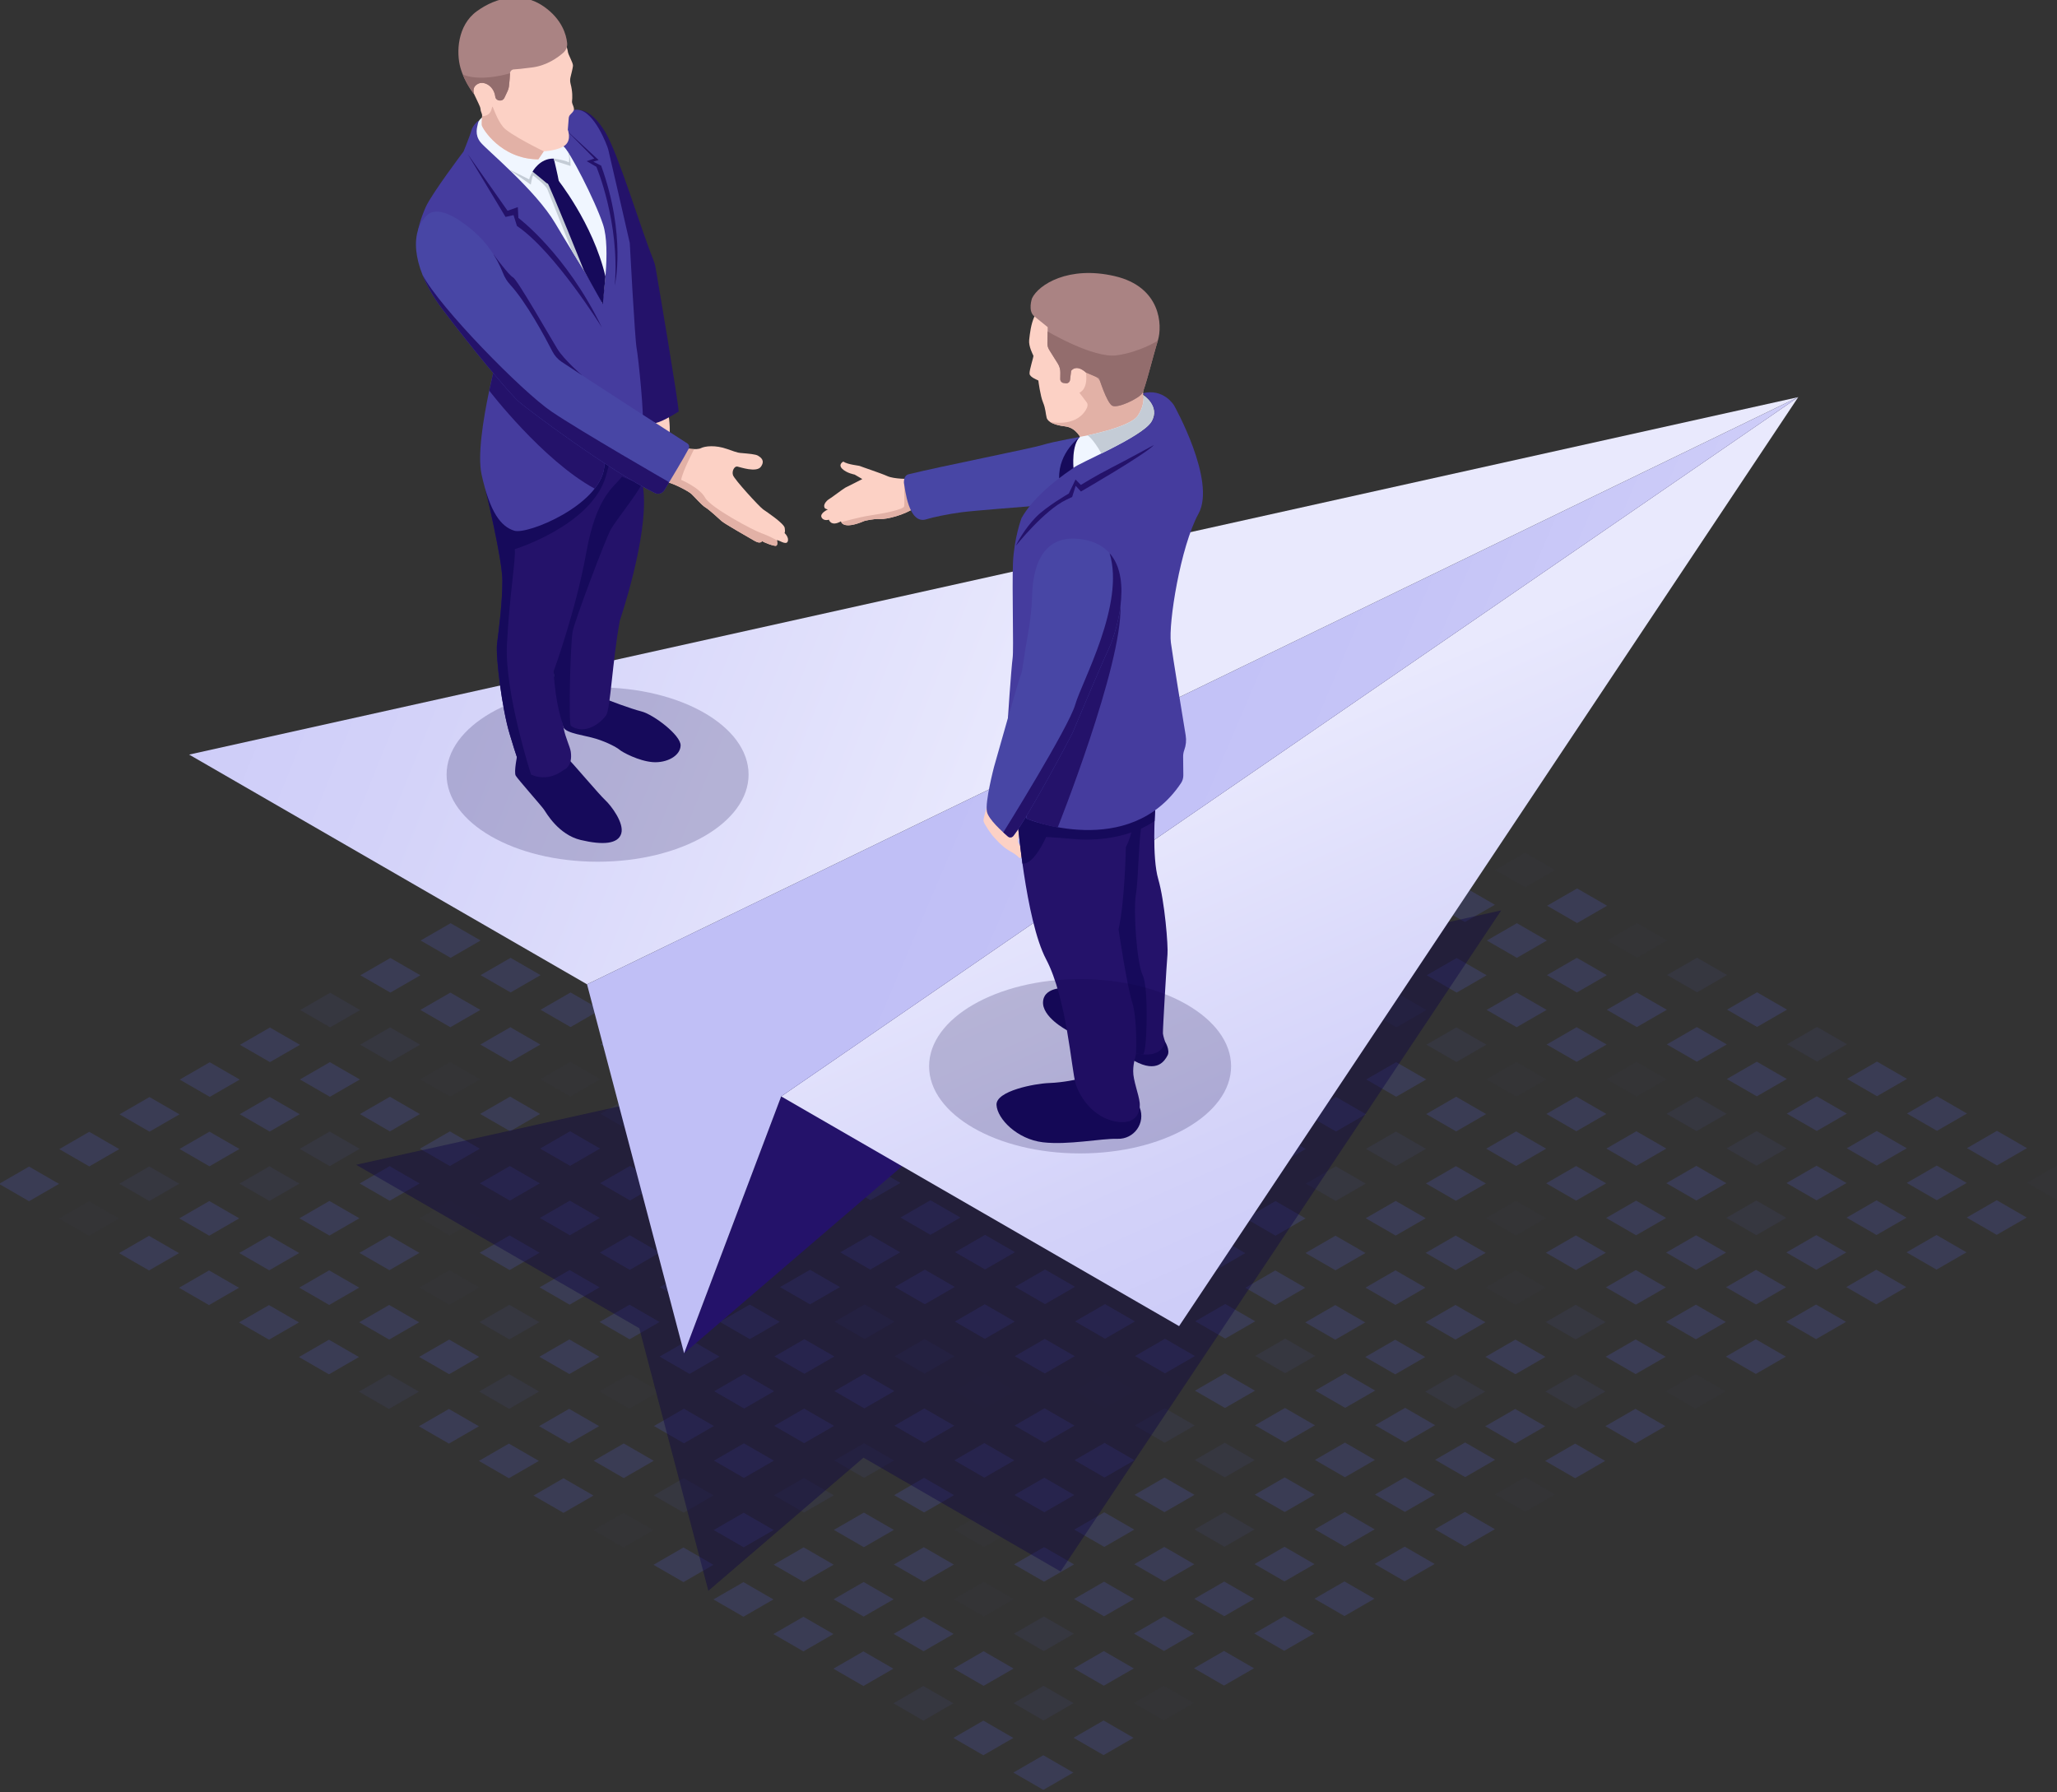 <?xml version="1.0" encoding="utf-8"?>
<!-- Generator: Adobe Illustrator 27.5.0, SVG Export Plug-In . SVG Version: 6.00 Build 0)  -->
<svg xmlns="http://www.w3.org/2000/svg" xmlns:xlink="http://www.w3.org/1999/xlink" version="1.1" id="Ñëîé_1" x="0px" y="0px" viewBox="35 70 365 318" style="enable-;background-color:transparent;" xml:space="preserve">
<rect x="35" y="70" width="365" height="318" fill="#333333" stroke="none"/>
<g>
	
		<radialGradient id="SVGID_1_" cx="274.778" cy="-391.522" r="1009.734" fx="-677.443" fy="-727.436" gradientUnits="userSpaceOnUse">
		<stop offset="0" style="stop-color:#2B237C"/>
		<stop offset="1" style="stop-color:#180D5B"/>
	</radialGradient>
	<rect x="0" y="0" style="fill:none;" width="400" height="440" fill="none"/>
</g>
<g style="opacity:0.2;">
	<g>
		<g>
			<polygon style="fill:#5761D7;" points="125.643,233.795 120.322,230.722 125.643,227.65 130.964,230.722    "/>
			<polygon style="opacity:0.1;fill:#5761D7;" points="136.286,239.939 130.964,236.867 136.286,233.795 141.607,236.867    "/>
			<polygon style="opacity:0.4;fill:#5761D7;" points="146.929,246.084 141.608,243.012 146.929,239.939 152.251,243.012    "/>
			<polygon style="fill:#5761D7;" points="157.572,252.229 152.251,249.156 157.572,246.084 162.893,249.157    "/>
			<polygon style="opacity:0.4;fill:#5761D7;" points="168.215,258.374 162.894,255.301 168.215,252.229 173.537,255.301    "/>
			<polygon style="fill:#5761D7;" points="178.858,264.518 173.537,261.446 178.858,258.374 184.18,261.446    "/>
			<polygon style="fill:#5761D7;" points="189.501,270.663 184.18,267.591 189.501,264.518 194.823,267.591    "/>
			<polygon style="fill:#5761D7;" points="200.144,276.808 194.823,273.736 200.144,270.663 205.466,273.736    "/>
			<polygon style="opacity:0.1;fill:#5761D7;" points="210.787,282.953 205.466,279.88 210.787,276.808 216.109,279.88    "/>
		</g>
		<g>
			<polygon style="fill:#5761D7;" points="114.957,239.964 109.635,236.892 114.957,233.82 120.278,236.892    "/>
			<polygon style="fill:#5761D7;" points="125.6,246.109 120.278,243.037 125.6,239.964 130.921,243.037    "/>
			<polygon style="fill:#5761D7;" points="136.243,252.254 130.921,249.181 136.243,246.109 141.564,249.182    "/>
			<polygon style="fill:#5761D7;" points="146.886,258.398 141.564,255.326 146.886,252.254 152.207,255.326    "/>
			<polygon style="fill:#5761D7;" points="157.529,264.543 152.208,261.471 157.529,258.399 162.85,261.471    "/>
			<polygon style="fill:#5761D7;" points="168.172,270.688 162.851,267.616 168.172,264.543 173.493,267.616    "/>
			<polygon style="fill:#5761D7;" points="178.815,276.833 173.494,273.76 178.815,270.688 184.137,273.76    "/>
			<polygon style="fill:#5761D7;" points="189.458,282.978 184.137,279.905 189.458,276.833 194.78,279.905    "/>
			<polygon style="fill:#5761D7;" points="200.101,289.122 194.78,286.05 200.101,282.978 205.423,286.05    "/>
		</g>
		<g>
			<polygon style="fill:#5761D7;" points="104.271,246.134 98.949,243.061 104.271,239.989 109.592,243.062    "/>
			<polygon style="fill:#5761D7;" points="114.914,252.279 109.592,249.206 114.914,246.134 120.235,249.206    "/>
			<polygon style="fill:#5761D7;" points="125.557,258.423 120.235,255.351 125.557,252.279 130.878,255.351    "/>
			<polygon style="opacity:0.1;fill:#5761D7;" points="136.2,264.568 130.878,261.496 136.2,258.423 141.521,261.496    "/>
			<polygon style="opacity:0.4;fill:#5761D7;" points="146.843,270.713 141.521,267.641 146.843,264.568 152.164,267.641    "/>
			<polygon style="opacity:0.4;fill:#5761D7;" points="157.486,276.858 152.165,273.785 157.486,270.713 162.807,273.785    "/>
			<polygon style="fill:#5761D7;" points="168.129,283.002 162.807,279.93 168.129,276.858 173.45,279.93    "/>
			<polygon style="fill:#5761D7;" points="178.772,289.147 173.451,286.075 178.772,283.003 184.093,286.075    "/>
			<polygon style="fill:#5761D7;" points="189.415,295.292 184.094,292.22 189.415,289.147 194.736,292.22    "/>
		</g>
		<g>
			<polygon style="opacity:0.4;fill:#5761D7;" points="93.585,252.303 88.263,249.231 93.585,246.159 98.906,249.231    "/>
			<polygon style="opacity:0.4;fill:#5761D7;" points="104.228,258.448 98.906,255.376 104.228,252.304 109.549,255.376    "/>
			<polygon style="opacity:0.1;fill:#5761D7;" points="114.871,264.593 109.549,261.521 114.871,258.448 120.192,261.521    "/>
			<polygon style="fill:#5761D7;" points="125.514,270.738 120.192,267.665 125.514,264.593 130.835,267.665    "/>
			<polygon style="fill:#5761D7;" points="136.157,276.883 130.835,273.81 136.157,270.738 141.478,273.81    "/>
			<polygon style="fill:#5761D7;" points="146.8,283.027 141.478,279.955 146.8,276.883 152.121,279.955    "/>
			<polygon style="opacity:0.4;fill:#5761D7;" points="157.443,289.172 152.121,286.1 157.443,283.027 162.764,286.1    "/>
			<polygon style="fill:#5761D7;" points="168.086,295.317 162.764,292.245 168.086,289.172 173.407,292.245    "/>
			<polygon style="fill:#5761D7;" points="178.729,301.462 173.408,298.389 178.729,295.317 184.05,298.389    "/>
		</g>
		<g>
			<polygon style="fill:#5761D7;" points="82.898,258.473 77.577,255.401 82.898,252.329 88.22,255.401    "/>
			<polygon style="fill:#5761D7;" points="93.542,264.618 88.22,261.546 93.541,258.473 98.863,261.546    "/>
			<polygon style="fill:#5761D7;" points="104.185,270.763 98.863,267.69 104.184,264.618 109.506,267.69    "/>
			<polygon style="fill:#5761D7;" points="114.828,276.907 109.506,273.835 114.827,270.763 120.149,273.835    "/>
			<polygon style="fill:#5761D7;" points="125.471,283.052 120.149,279.98 125.47,276.908 130.792,279.98    "/>
			<polygon style="fill:#5761D7;" points="136.114,289.197 130.792,286.125 136.114,283.052 141.435,286.125    "/>
			<polygon style="fill:#5761D7;" points="146.757,295.342 141.435,292.269 146.757,289.197 152.078,292.269    "/>
			<polygon style="fill:#5761D7;" points="157.4,301.487 152.078,298.414 157.4,295.342 162.721,298.414    "/>
			<polygon style="fill:#5761D7;" points="168.043,307.631 162.721,304.559 168.043,301.487 173.364,304.559    "/>
		</g>
		<g>
			<polygon style="fill:#5761D7;" points="72.212,264.643 66.891,261.57 72.212,258.498 77.534,261.57    "/>
			<polygon style="fill:#5761D7;" points="82.855,270.788 77.534,267.715 82.855,264.643 88.177,267.715    "/>
			<polygon style="opacity:0.4;fill:#5761D7;" points="93.498,276.932 88.177,273.86 93.498,270.788 98.82,273.86    "/>
			<polygon style="fill:#5761D7;" points="104.142,283.077 98.82,280.005 104.141,276.932 109.463,280.005    "/>
			<polygon style="opacity:0.1;fill:#5761D7;" points="114.785,289.222 109.463,286.15 114.784,283.077 120.106,286.15    "/>
			<polygon style="fill:#5761D7;" points="125.428,295.367 120.106,292.294 125.427,289.222 130.749,292.294    "/>
			<polygon style="fill:#5761D7;" points="136.071,301.511 130.749,298.439 136.07,295.367 141.392,298.439    "/>
			<polygon style="fill:#5761D7;" points="146.714,307.656 141.392,304.584 146.714,301.512 152.035,304.584    "/>
			<polygon style="fill:#5761D7;" points="157.357,313.801 152.035,310.728 157.357,307.656 162.678,310.729    "/>
		</g>
		<g>
			<polygon style="fill:#5761D7;" points="61.526,270.812 56.205,267.74 61.526,264.668 66.848,267.74    "/>
			<polygon style="fill:#5761D7;" points="72.169,276.957 66.848,273.885 72.169,270.813 77.491,273.885    "/>
			<polygon style="opacity:0.4;fill:#5761D7;" points="82.812,283.102 77.491,280.03 82.812,276.957 88.134,280.03    "/>
			<polygon style="fill:#5761D7;" points="93.455,289.247 88.134,286.174 93.455,283.102 98.777,286.174    "/>
			<polygon style="fill:#5761D7;" points="104.098,295.392 98.777,292.319 104.098,289.247 109.42,292.319    "/>
			<polygon style="opacity:0.1;fill:#5761D7;" points="114.742,301.536 109.42,298.464 114.741,295.392 120.063,298.464    "/>
			<polygon style="opacity:0.4;fill:#5761D7;" points="125.384,307.681 120.063,304.609 125.384,301.536 130.706,304.609    "/>
			<polygon style="fill:#5761D7;" points="136.028,313.826 130.706,310.753 136.027,307.681 141.349,310.754    "/>
			<polygon style="opacity:0.1;fill:#5761D7;" points="146.671,319.97 141.349,316.898 146.671,313.826 151.992,316.898    "/>
		</g>
		<g>
			<polygon style="fill:#5761D7;" points="50.84,276.982 45.519,273.91 50.84,270.837 56.161,273.91    "/>
			<polygon style="opacity:0.4;fill:#5761D7;" points="61.483,283.127 56.162,280.054 61.483,276.982 66.804,280.055    "/>
			<polygon style="fill:#5761D7;" points="72.126,289.272 66.805,286.199 72.126,283.127 77.448,286.199    "/>
			<polygon style="fill:#5761D7;" points="82.769,295.416 77.448,292.344 82.769,289.272 88.091,292.344    "/>
			<polygon style="fill:#5761D7;" points="93.412,301.561 88.091,298.489 93.412,295.416 98.734,298.489    "/>
			<polygon style="fill:#5761D7;" points="104.055,307.706 98.734,304.634 104.055,301.561 109.377,304.634    "/>
			<polygon style="fill:#5761D7;" points="114.698,313.851 109.377,310.778 114.698,307.706 120.02,310.778    "/>
			<polygon style="opacity:0.4;fill:#5761D7;" points="125.341,319.995 120.02,316.923 125.341,313.851 130.663,316.923    "/>
			<polygon style="fill:#5761D7;" points="135.984,326.14 130.663,323.068 135.984,319.996 141.306,323.068    "/>
		</g>
		<g>
			<polygon style="fill:#5761D7;" points="40.154,283.152 34.833,280.079 40.154,277.007 45.475,280.079    "/>
			<polygon style="opacity:0.1;fill:#5761D7;" points="50.797,289.297 45.475,286.224 50.797,283.152 56.118,286.224    "/>
			<polygon style="fill:#5761D7;" points="61.44,295.441 56.119,292.369 61.44,289.297 66.761,292.369    "/>
			<polygon style="fill:#5761D7;" points="72.083,301.586 66.762,298.514 72.083,295.441 77.405,298.514    "/>
			<polygon style="fill:#5761D7;" points="82.726,307.731 77.405,304.658 82.726,301.586 88.048,304.659    "/>
			<polygon style="fill:#5761D7;" points="93.369,313.875 88.048,310.803 93.369,307.731 98.691,310.803    "/>
			<polygon style="opacity:0.4;fill:#5761D7;" points="104.012,320.02 98.691,316.948 104.012,313.876 109.334,316.948    "/>
			<polygon style="fill:#5761D7;" points="114.655,326.165 109.334,323.093 114.655,320.02 119.977,323.093    "/>
			<polygon style="fill:#5761D7;" points="125.298,332.31 119.977,329.237 125.298,326.165 130.62,329.237    "/>
		</g>
	</g>
	<g>
		<g>
			<polygon style="fill:#5761D7;" points="314.846,233.795 309.524,230.722 314.846,227.65 320.167,230.722    "/>
			<polygon style="opacity:0.1;fill:#5761D7;" points="325.489,239.939 320.168,236.867 325.489,233.795 330.81,236.867    "/>
			<polygon style="opacity:0.4;fill:#5761D7;" points="336.132,246.084 330.81,243.012 336.132,239.939 341.453,243.012    "/>
			<polygon style="fill:#5761D7;" points="346.775,252.229 341.453,249.156 346.775,246.084 352.096,249.157    "/>
			<polygon style="opacity:0.4;fill:#5761D7;" points="357.418,258.374 352.097,255.301 357.418,252.229 362.74,255.301    "/>
			<polygon style="fill:#5761D7;" points="368.061,264.518 362.74,261.446 368.061,258.374 373.383,261.446    "/>
			<polygon style="fill:#5761D7;" points="378.704,270.663 373.383,267.591 378.704,264.518 384.026,267.591    "/>
			<polygon style="fill:#5761D7;" points="389.347,276.808 384.026,273.736 389.347,270.663 394.669,273.736    "/>
			<polygon style="opacity:0.1;fill:#5761D7;" points="399.99,282.953 394.669,279.88 399.99,276.808 405.312,279.88    "/>
		</g>
		<g>
			<polygon style="fill:#5761D7;" points="304.16,239.964 298.838,236.892 304.16,233.82 309.481,236.892    "/>
			<polygon style="fill:#5761D7;" points="314.803,246.109 309.481,243.037 314.803,239.964 320.124,243.037    "/>
			<polygon style="fill:#5761D7;" points="325.446,252.254 320.124,249.181 325.446,246.109 330.767,249.182    "/>
			<polygon style="fill:#5761D7;" points="336.089,258.398 330.767,255.326 336.089,252.254 341.41,255.326    "/>
			<polygon style="fill:#5761D7;" points="346.732,264.543 341.41,261.471 346.732,258.399 352.053,261.471    "/>
			<polygon style="fill:#5761D7;" points="357.375,270.688 352.053,267.616 357.375,264.543 362.696,267.616    "/>
			<polygon style="fill:#5761D7;" points="368.018,276.833 362.697,273.76 368.018,270.688 373.339,273.76    "/>
			<polygon style="fill:#5761D7;" points="378.661,282.978 373.34,279.905 378.661,276.833 383.983,279.905    "/>
			<polygon style="fill:#5761D7;" points="389.304,289.122 383.983,286.05 389.304,282.978 394.625,286.05    "/>
		</g>
		<g>
			<polygon style="fill:#5761D7;" points="293.474,246.134 288.152,243.061 293.474,239.989 298.795,243.062    "/>
			<polygon style="fill:#5761D7;" points="304.117,252.279 298.795,249.206 304.117,246.134 309.438,249.206    "/>
			<polygon style="fill:#5761D7;" points="314.76,258.423 309.438,255.351 314.76,252.279 320.081,255.351    "/>
			<polygon style="opacity:0.1;fill:#5761D7;" points="325.403,264.568 320.081,261.496 325.403,258.423 330.724,261.496    "/>
			<polygon style="opacity:0.4;fill:#5761D7;" points="336.046,270.713 330.724,267.641 336.046,264.568 341.367,267.641    "/>
			<polygon style="opacity:0.4;fill:#5761D7;" points="346.689,276.858 341.367,273.785 346.689,270.713 352.01,273.785    "/>
			<polygon style="fill:#5761D7;" points="357.332,283.002 352.01,279.93 357.332,276.858 362.653,279.93    "/>
			<polygon style="fill:#5761D7;" points="367.975,289.147 362.654,286.075 367.975,283.003 373.296,286.075    "/>
			<polygon style="fill:#5761D7;" points="378.618,295.292 373.297,292.22 378.618,289.147 383.939,292.22    "/>
		</g>
		<g>
			<polygon style="opacity:0.4;fill:#5761D7;" points="282.788,252.303 277.466,249.231 282.787,246.159 288.109,249.231    "/>
			<polygon style="opacity:0.4;fill:#5761D7;" points="293.431,258.448 288.109,255.376 293.43,252.304 298.752,255.376    "/>
			<polygon style="opacity:0.1;fill:#5761D7;" points="304.074,264.593 298.752,261.521 304.073,258.448 309.395,261.521    "/>
			<polygon style="fill:#5761D7;" points="314.717,270.738 309.395,267.665 314.716,264.593 320.038,267.665    "/>
			<polygon style="fill:#5761D7;" points="325.36,276.883 320.038,273.81 325.36,270.738 330.681,273.81    "/>
			<polygon style="fill:#5761D7;" points="336.003,283.027 330.681,279.955 336.003,276.883 341.324,279.955    "/>
			<polygon style="opacity:0.4;fill:#5761D7;" points="346.646,289.172 341.324,286.1 346.646,283.027 351.967,286.1    "/>
			<polygon style="fill:#5761D7;" points="357.289,295.317 351.967,292.245 357.289,289.172 362.61,292.245    "/>
			<polygon style="fill:#5761D7;" points="367.932,301.462 362.61,298.389 367.932,295.317 373.253,298.389    "/>
		</g>
		<g>
			<polygon style="fill:#5761D7;" points="272.101,258.473 266.78,255.401 272.101,252.329 277.423,255.401    "/>
			<polygon style="fill:#5761D7;" points="282.745,264.618 277.423,261.546 282.744,258.473 288.066,261.546    "/>
			<polygon style="fill:#5761D7;" points="293.388,270.763 288.066,267.69 293.387,264.618 298.709,267.69    "/>
			<polygon style="fill:#5761D7;" points="304.031,276.907 298.709,273.835 304.03,270.763 309.352,273.835    "/>
			<polygon style="fill:#5761D7;" points="314.674,283.052 309.352,279.98 314.673,276.908 319.995,279.98    "/>
			<polygon style="fill:#5761D7;" points="325.317,289.197 319.995,286.125 325.316,283.052 330.638,286.125    "/>
			<polygon style="fill:#5761D7;" points="335.96,295.342 330.638,292.269 335.96,289.197 341.281,292.269    "/>
			<polygon style="fill:#5761D7;" points="346.603,301.487 341.281,298.414 346.603,295.342 351.924,298.414    "/>
			<polygon style="fill:#5761D7;" points="357.246,307.631 351.924,304.559 357.246,301.487 362.567,304.559    "/>
		</g>
		<g>
			<polygon style="fill:#5761D7;" points="261.415,264.643 256.094,261.57 261.415,258.498 266.737,261.57    "/>
			<polygon style="fill:#5761D7;" points="272.058,270.788 266.737,267.715 272.058,264.643 277.38,267.715    "/>
			<polygon style="opacity:0.4;fill:#5761D7;" points="282.701,276.932 277.38,273.86 282.701,270.788 288.023,273.86    "/>
			<polygon style="fill:#5761D7;" points="293.344,283.077 288.023,280.005 293.344,276.932 298.666,280.005    "/>
			<polygon style="opacity:0.1;fill:#5761D7;" points="303.987,289.222 298.666,286.15 303.987,283.077 309.309,286.15    "/>
			<polygon style="fill:#5761D7;" points="314.63,295.367 309.309,292.294 314.63,289.222 319.952,292.294    "/>
			<polygon style="fill:#5761D7;" points="325.274,301.511 319.952,298.439 325.273,295.367 330.595,298.439    "/>
			<polygon style="fill:#5761D7;" points="335.917,307.656 330.595,304.584 335.916,301.512 341.238,304.584    "/>
			<polygon style="fill:#5761D7;" points="346.56,313.801 341.238,310.728 346.56,307.656 351.881,310.729    "/>
		</g>
		<g>
			<polygon style="fill:#5761D7;" points="250.729,270.812 245.408,267.74 250.729,264.668 256.051,267.74    "/>
			<polygon style="fill:#5761D7;" points="261.372,276.957 256.051,273.885 261.372,270.813 266.694,273.885    "/>
			<polygon style="opacity:0.4;fill:#5761D7;" points="272.015,283.102 266.694,280.03 272.015,276.957 277.337,280.03    "/>
			<polygon style="fill:#5761D7;" points="282.658,289.247 277.337,286.174 282.658,283.102 287.98,286.174    "/>
			<polygon style="fill:#5761D7;" points="293.301,295.392 287.98,292.319 293.301,289.247 298.623,292.319    "/>
			<polygon style="opacity:0.1;fill:#5761D7;" points="303.944,301.536 298.623,298.464 303.944,295.392 309.266,298.464    "/>
			<polygon style="opacity:0.4;fill:#5761D7;" points="314.587,307.681 309.266,304.609 314.587,301.536 319.909,304.609    "/>
			<polygon style="fill:#5761D7;" points="325.23,313.826 319.909,310.753 325.23,307.681 330.552,310.754    "/>
			<polygon style="opacity:0.1;fill:#5761D7;" points="335.874,319.97 330.552,316.898 335.873,313.826 341.195,316.898    "/>
		</g>
		<g>
			<polygon style="fill:#5761D7;" points="240.043,276.982 234.721,273.91 240.043,270.837 245.364,273.91    "/>
			<polygon style="opacity:0.4;fill:#5761D7;" points="250.686,283.127 245.365,280.054 250.686,276.982 256.008,280.055    "/>
			<polygon style="fill:#5761D7;" points="261.329,289.272 256.008,286.199 261.329,283.127 266.651,286.199    "/>
			<polygon style="fill:#5761D7;" points="271.972,295.416 266.651,292.344 271.972,289.272 277.293,292.344    "/>
			<polygon style="fill:#5761D7;" points="282.615,301.561 277.294,298.489 282.615,295.416 287.937,298.489    "/>
			<polygon style="fill:#5761D7;" points="293.258,307.706 287.937,304.634 293.258,301.561 298.58,304.634    "/>
			<polygon style="fill:#5761D7;" points="303.901,313.851 298.58,310.778 303.901,307.706 309.223,310.778    "/>
			<polygon style="opacity:0.4;fill:#5761D7;" points="314.544,319.995 309.223,316.923 314.544,313.851 319.866,316.923    "/>
			<polygon style="fill:#5761D7;" points="325.187,326.14 319.866,323.068 325.187,319.996 330.509,323.068    "/>
		</g>
		<g>
			<polygon style="fill:#5761D7;" points="229.357,283.152 224.035,280.079 229.357,277.007 234.678,280.079    "/>
			<polygon style="opacity:0.1;fill:#5761D7;" points="240,289.297 234.678,286.224 240,283.152 245.321,286.224    "/>
			<polygon style="fill:#5761D7;" points="250.643,295.441 245.322,292.369 250.643,289.297 255.964,292.369    "/>
			<polygon style="fill:#5761D7;" points="261.286,301.586 255.964,298.514 261.286,295.441 266.607,298.514    "/>
			<polygon style="fill:#5761D7;" points="271.929,307.731 266.608,304.658 271.929,301.586 277.25,304.659    "/>
			<polygon style="fill:#5761D7;" points="282.572,313.875 277.251,310.803 282.572,307.731 287.893,310.803    "/>
			<polygon style="opacity:0.4;fill:#5761D7;" points="293.215,320.02 287.894,316.948 293.215,313.876 298.536,316.948    "/>
			<polygon style="fill:#5761D7;" points="303.858,326.165 298.537,323.093 303.858,320.02 309.18,323.093    "/>
			<polygon style="fill:#5761D7;" points="314.501,332.31 309.18,329.237 314.501,326.165 319.823,329.237    "/>
		</g>
	</g>
	<g>
		<g>
			<polygon style="fill:#5761D7;" points="220.477,178.293 215.155,175.22 220.477,172.148 225.798,175.22    "/>
			<polygon style="opacity:0.1;fill:#5761D7;" points="231.12,184.438 225.798,181.365 231.12,178.293 236.441,181.365    "/>
			<polygon style="opacity:0.4;fill:#5761D7;" points="241.763,190.582 236.441,187.51 241.763,184.438 247.084,187.51    "/>
			<polygon style="fill:#5761D7;" points="252.406,196.727 247.084,193.655 252.406,190.582 257.727,193.655    "/>
			<polygon style="opacity:0.4;fill:#5761D7;" points="263.049,202.872 257.727,199.799 263.049,196.727 268.37,199.799    "/>
			<polygon style="fill:#5761D7;" points="273.692,209.016 268.371,205.944 273.692,202.872 279.013,205.944    "/>
			<polygon style="fill:#5761D7;" points="284.335,215.161 279.013,212.089 284.335,209.017 289.656,212.089    "/>
			<polygon style="fill:#5761D7;" points="294.978,221.306 289.657,218.234 294.978,215.161 300.299,218.234    "/>
			<polygon style="opacity:0.1;fill:#5761D7;" points="305.621,227.451 300.3,224.378 305.621,221.306 310.943,224.378    "/>
		</g>
		<g>
			<polygon style="fill:#5761D7;" points="209.791,184.462 204.469,181.39 209.79,178.318 215.112,181.39    "/>
			<polygon style="fill:#5761D7;" points="220.434,190.607 215.112,187.535 220.434,184.462 225.755,187.535    "/>
			<polygon style="fill:#5761D7;" points="231.077,196.752 225.755,193.68 231.077,190.607 236.398,193.68    "/>
			<polygon style="fill:#5761D7;" points="241.72,202.897 236.398,199.824 241.72,196.752 247.041,199.824    "/>
			<polygon style="fill:#5761D7;" points="252.363,209.041 247.041,205.969 252.363,202.897 257.684,205.969    "/>
			<polygon style="fill:#5761D7;" points="263.006,215.186 257.684,212.114 263.006,209.042 268.327,212.114    "/>
			<polygon style="fill:#5761D7;" points="273.649,221.331 268.327,218.259 273.649,215.186 278.97,218.259    "/>
			<polygon style="fill:#5761D7;" points="284.292,227.476 278.97,224.403 284.292,221.331 289.613,224.403    "/>
			<polygon style="fill:#5761D7;" points="294.935,233.62 289.613,230.548 294.935,227.476 300.256,230.548    "/>
		</g>
		<g>
			<polygon style="fill:#5761D7;" points="199.105,190.632 193.783,187.56 199.104,184.487 204.426,187.56    "/>
			<polygon style="fill:#5761D7;" points="209.748,196.777 204.426,193.704 209.747,190.632 215.069,193.704    "/>
			<polygon style="fill:#5761D7;" points="220.391,202.921 215.069,199.849 220.391,196.777 225.712,199.849    "/>
			<polygon style="opacity:0.1;fill:#5761D7;" points="231.034,209.066 225.712,205.994 231.033,202.922 236.355,205.994    "/>
			<polygon style="opacity:0.4;fill:#5761D7;" points="241.677,215.211 236.355,212.139 241.677,209.066 246.998,212.139    "/>
			<polygon style="opacity:0.4;fill:#5761D7;" points="252.32,221.356 246.998,218.283 252.32,215.211 257.641,218.283    "/>
			<polygon style="fill:#5761D7;" points="262.963,227.501 257.641,224.428 262.963,221.356 268.284,224.428    "/>
			<polygon style="fill:#5761D7;" points="273.606,233.645 268.284,230.573 273.606,227.501 278.927,230.573    "/>
			<polygon style="fill:#5761D7;" points="284.249,239.79 278.927,236.718 284.249,233.645 289.57,236.718    "/>
		</g>
		<g>
			<polygon style="opacity:0.4;fill:#5761D7;" points="188.418,196.802 183.097,193.729 188.418,190.657 193.74,193.729    "/>
			<polygon style="opacity:0.4;fill:#5761D7;" points="199.061,202.946 193.74,199.874 199.061,196.802 204.383,199.874    "/>
			<polygon style="opacity:0.1;fill:#5761D7;" points="209.704,209.091 204.383,206.019 209.704,202.947 215.026,206.019    "/>
			<polygon style="fill:#5761D7;" points="220.348,215.236 215.026,212.163 220.347,209.091 225.669,212.164    "/>
			<polygon style="fill:#5761D7;" points="230.991,221.381 225.669,218.308 230.99,215.236 236.312,218.308    "/>
			<polygon style="fill:#5761D7;" points="241.634,227.525 236.312,224.453 241.633,221.381 246.955,224.453    "/>
			<polygon style="opacity:0.4;fill:#5761D7;" points="252.277,233.67 246.955,230.598 252.277,227.525 257.598,230.598    "/>
			<polygon style="fill:#5761D7;" points="262.92,239.815 257.598,236.743 262.92,233.67 268.241,236.743    "/>
			<polygon style="fill:#5761D7;" points="273.563,245.96 268.241,242.887 273.563,239.815 278.884,242.887    "/>
		</g>
		<g>
			<polygon style="fill:#5761D7;" points="177.732,202.971 172.411,199.899 177.732,196.827 183.054,199.899    "/>
			<polygon style="fill:#5761D7;" points="188.375,209.116 183.054,206.044 188.375,202.971 193.697,206.044    "/>
			<polygon style="fill:#5761D7;" points="199.018,215.261 193.697,212.188 199.018,209.116 204.34,212.189    "/>
			<polygon style="fill:#5761D7;" points="209.661,221.406 204.34,218.333 209.661,215.261 214.983,218.333    "/>
			<polygon style="fill:#5761D7;" points="220.305,227.55 214.983,224.478 220.304,221.406 225.626,224.478    "/>
			<polygon style="fill:#5761D7;" points="230.947,233.695 225.626,230.623 230.947,227.55 236.269,230.623    "/>
			<polygon style="fill:#5761D7;" points="241.59,239.84 236.269,236.768 241.59,233.695 246.912,236.768    "/>
			<polygon style="fill:#5761D7;" points="252.234,245.985 246.912,242.912 252.233,239.84 257.555,242.912    "/>
			<polygon style="fill:#5761D7;" points="262.877,252.129 257.555,249.057 262.876,245.985 268.198,249.057    "/>
		</g>
		<g>
			<polygon style="fill:#5761D7;" points="167.046,209.141 161.725,206.068 167.046,202.996 172.367,206.069    "/>
			<polygon style="fill:#5761D7;" points="177.689,215.286 172.368,212.213 177.689,209.141 183.011,212.213    "/>
			<polygon style="opacity:0.4;fill:#5761D7;" points="188.332,221.43 183.011,218.358 188.332,215.286 193.654,218.358    "/>
			<polygon style="fill:#5761D7;" points="198.975,227.575 193.654,224.503 198.975,221.43 204.297,224.503    "/>
			<polygon style="opacity:0.1;fill:#5761D7;" points="209.618,233.72 204.297,230.648 209.618,227.575 214.94,230.648    "/>
			<polygon style="fill:#5761D7;" points="220.261,239.865 214.94,236.792 220.261,233.72 225.583,236.792    "/>
			<polygon style="fill:#5761D7;" points="230.904,246.01 225.583,242.937 230.904,239.865 236.226,242.937    "/>
			<polygon style="fill:#5761D7;" points="241.548,252.154 236.226,249.082 241.547,246.01 246.869,249.082    "/>
			<polygon style="fill:#5761D7;" points="252.191,258.299 246.869,255.227 252.19,252.154 257.512,255.227    "/>
		</g>
		<g>
			<polygon style="fill:#5761D7;" points="156.36,215.311 151.038,212.238 156.36,209.166 161.681,212.238    "/>
			<polygon style="fill:#5761D7;" points="167.003,221.455 161.682,218.383 167.003,215.311 172.324,218.383    "/>
			<polygon style="opacity:0.4;fill:#5761D7;" points="177.646,227.6 172.325,224.528 177.646,221.455 182.967,224.528    "/>
			<polygon style="fill:#5761D7;" points="188.289,233.745 182.968,230.673 188.289,227.6 193.611,230.673    "/>
			<polygon style="fill:#5761D7;" points="198.932,239.89 193.611,236.817 198.932,233.745 204.254,236.817    "/>
			<polygon style="opacity:0.1;fill:#5761D7;" points="209.575,246.034 204.254,242.962 209.575,239.89 214.897,242.962    "/>
			<polygon style="opacity:0.4;fill:#5761D7;" points="220.218,252.179 214.897,249.107 220.218,246.035 225.54,249.107    "/>
			<polygon style="fill:#5761D7;" points="230.861,258.324 225.54,255.251 230.861,252.179 236.183,255.252    "/>
			<polygon style="opacity:0.1;fill:#5761D7;" points="241.504,264.469 236.183,261.396 241.504,258.324 246.826,261.396    "/>
		</g>
		<g>
			<polygon style="fill:#5761D7;" points="145.674,221.48 140.352,218.408 145.674,215.335 150.995,218.408    "/>
			<polygon style="opacity:0.4;fill:#5761D7;" points="156.317,227.625 150.995,224.553 156.317,221.48 161.638,224.553    "/>
			<polygon style="fill:#5761D7;" points="166.96,233.77 161.639,230.697 166.96,227.625 172.281,230.697    "/>
			<polygon style="fill:#5761D7;" points="177.603,239.915 172.281,236.842 177.603,233.77 182.924,236.842    "/>
			<polygon style="fill:#5761D7;" points="188.246,246.059 182.925,242.987 188.246,239.915 193.567,242.987    "/>
			<polygon style="fill:#5761D7;" points="198.889,252.204 193.568,249.132 198.889,246.059 204.21,249.132    "/>
			<polygon style="fill:#5761D7;" points="209.532,258.349 204.211,255.276 209.532,252.204 214.854,255.277    "/>
			<polygon style="opacity:0.4;fill:#5761D7;" points="220.175,264.493 214.854,261.421 220.175,258.349 225.497,261.421    "/>
			<polygon style="fill:#5761D7;" points="230.818,270.638 225.497,267.566 230.818,264.494 236.14,267.566    "/>
		</g>
		<g>
			<polygon style="fill:#5761D7;" points="134.988,227.65 129.666,224.577 134.988,221.505 140.309,224.577    "/>
			<polygon style="opacity:0.1;fill:#5761D7;" points="145.631,233.795 140.309,230.722 145.631,227.65 150.952,230.722    "/>
			<polygon style="fill:#5761D7;" points="156.274,239.939 150.952,236.867 156.274,233.795 161.595,236.867    "/>
			<polygon style="fill:#5761D7;" points="166.917,246.084 161.595,243.012 166.917,239.939 172.238,243.012    "/>
			<polygon style="fill:#5761D7;" points="177.56,252.229 172.238,249.156 177.56,246.084 182.881,249.157    "/>
			<polygon style="fill:#5761D7;" points="188.203,258.374 182.882,255.301 188.203,252.229 193.524,255.301    "/>
			<polygon style="opacity:0.4;fill:#5761D7;" points="198.846,264.518 193.525,261.446 198.846,258.374 204.167,261.446    "/>
			<polygon style="fill:#5761D7;" points="209.489,270.663 204.168,267.591 209.489,264.518 214.811,267.591    "/>
			<polygon style="fill:#5761D7;" points="220.132,276.808 214.811,273.736 220.132,270.663 225.454,273.736    "/>
		</g>
	</g>
	<g>
		<g>
			<polygon style="fill:#5761D7;" points="220.477,289.097 215.155,286.025 220.477,282.953 225.798,286.025    "/>
			<polygon style="opacity:0.1;fill:#5761D7;" points="231.12,295.242 225.798,292.17 231.12,289.098 236.441,292.17    "/>
			<polygon style="opacity:0.4;fill:#5761D7;" points="241.763,301.387 236.441,298.315 241.763,295.242 247.084,298.315    "/>
			<polygon style="fill:#5761D7;" points="252.406,307.532 247.084,304.459 252.406,301.387 257.727,304.459    "/>
			<polygon style="opacity:0.4;fill:#5761D7;" points="263.049,313.676 257.727,310.604 263.049,307.532 268.37,310.604    "/>
			<polygon style="fill:#5761D7;" points="273.692,319.821 268.371,316.749 273.692,313.677 279.013,316.749    "/>
			<polygon style="fill:#5761D7;" points="284.335,325.966 279.013,322.894 284.335,319.821 289.656,322.894    "/>
			<polygon style="fill:#5761D7;" points="294.978,332.111 289.657,329.038 294.978,325.966 300.299,329.038    "/>
			<polygon style="opacity:0.1;fill:#5761D7;" points="305.621,338.255 300.3,335.183 305.621,332.111 310.943,335.183    "/>
		</g>
		<g>
			<polygon style="fill:#5761D7;" points="209.791,295.267 204.469,292.195 209.79,289.122 215.112,292.195    "/>
			<polygon style="fill:#5761D7;" points="220.434,301.412 215.112,298.339 220.434,295.267 225.755,298.34    "/>
			<polygon style="fill:#5761D7;" points="231.077,307.556 225.755,304.484 231.077,301.412 236.398,304.484    "/>
			<polygon style="fill:#5761D7;" points="241.72,313.701 236.398,310.629 241.72,307.557 247.041,310.629    "/>
			<polygon style="fill:#5761D7;" points="252.363,319.846 247.041,316.774 252.363,313.701 257.684,316.774    "/>
			<polygon style="fill:#5761D7;" points="263.006,325.991 257.684,322.918 263.006,319.846 268.327,322.918    "/>
			<polygon style="fill:#5761D7;" points="273.649,332.136 268.327,329.063 273.649,325.991 278.97,329.063    "/>
			<polygon style="fill:#5761D7;" points="284.292,338.28 278.97,335.208 284.292,332.136 289.613,335.208    "/>
			<polygon style="fill:#5761D7;" points="294.935,344.425 289.613,341.353 294.935,338.28 300.256,341.353    "/>
		</g>
		<g>
			<polygon style="fill:#5761D7;" points="199.105,301.437 193.783,298.364 199.104,295.292 204.426,298.364    "/>
			<polygon style="fill:#5761D7;" points="209.748,307.581 204.426,304.509 209.747,301.437 215.069,304.509    "/>
			<polygon style="fill:#5761D7;" points="220.391,313.726 215.069,310.654 220.391,307.582 225.712,310.654    "/>
			<polygon style="opacity:0.1;fill:#5761D7;" points="231.034,319.871 225.712,316.799 231.033,313.726 236.355,316.799    "/>
			<polygon style="opacity:0.4;fill:#5761D7;" points="241.677,326.016 236.355,322.943 241.677,319.871 246.998,322.943    "/>
			<polygon style="opacity:0.4;fill:#5761D7;" points="252.32,332.16 246.998,329.088 252.32,326.016 257.641,329.088    "/>
			<polygon style="fill:#5761D7;" points="262.963,338.305 257.641,335.233 262.963,332.161 268.284,335.233    "/>
			<polygon style="fill:#5761D7;" points="273.606,344.45 268.284,341.378 273.606,338.305 278.927,341.378    "/>
			<polygon style="fill:#5761D7;" points="284.249,350.595 278.927,347.522 284.249,344.45 289.57,347.522    "/>
		</g>
		<g>
			<polygon style="opacity:0.4;fill:#5761D7;" points="188.418,307.606 183.097,304.534 188.418,301.462 193.74,304.534    "/>
			<polygon style="opacity:0.4;fill:#5761D7;" points="199.061,313.751 193.74,310.679 199.061,307.606 204.383,310.679    "/>
			<polygon style="opacity:0.1;fill:#5761D7;" points="209.704,319.896 204.383,316.823 209.704,313.751 215.026,316.823    "/>
			<polygon style="fill:#5761D7;" points="220.348,326.041 215.026,322.968 220.347,319.896 225.669,322.968    "/>
			<polygon style="fill:#5761D7;" points="230.991,332.185 225.669,329.113 230.99,326.041 236.312,329.113    "/>
			<polygon style="fill:#5761D7;" points="241.634,338.33 236.312,335.258 241.633,332.185 246.955,335.258    "/>
			<polygon style="opacity:0.4;fill:#5761D7;" points="252.277,344.475 246.955,341.402 252.277,338.33 257.598,341.403    "/>
			<polygon style="fill:#5761D7;" points="262.92,350.62 257.598,347.547 262.92,344.475 268.241,347.547    "/>
			<polygon style="fill:#5761D7;" points="273.563,356.764 268.241,353.692 273.563,350.62 278.884,353.692    "/>
		</g>
		<g>
			<polygon style="fill:#5761D7;" points="177.732,313.776 172.411,310.703 177.732,307.631 183.054,310.704    "/>
			<polygon style="fill:#5761D7;" points="188.375,319.921 183.054,316.848 188.375,313.776 193.697,316.848    "/>
			<polygon style="fill:#5761D7;" points="199.018,326.065 193.697,322.993 199.018,319.921 204.34,322.993    "/>
			<polygon style="fill:#5761D7;" points="209.661,332.21 204.34,329.138 209.661,326.065 214.983,329.138    "/>
			<polygon style="fill:#5761D7;" points="220.305,338.355 214.983,335.283 220.304,332.21 225.626,335.283    "/>
			<polygon style="fill:#5761D7;" points="230.947,344.5 225.626,341.427 230.947,338.355 236.269,341.427    "/>
			<polygon style="fill:#5761D7;" points="241.59,350.645 236.269,347.572 241.59,344.5 246.912,347.572    "/>
			<polygon style="fill:#5761D7;" points="252.234,356.789 246.912,353.717 252.233,350.645 257.555,353.717    "/>
			<polygon style="fill:#5761D7;" points="262.877,362.934 257.555,359.862 262.876,356.789 268.198,359.862    "/>
		</g>
		<g>
			<polygon style="fill:#5761D7;" points="167.046,319.946 161.725,316.873 167.046,313.801 172.367,316.873    "/>
			<polygon style="fill:#5761D7;" points="177.689,326.09 172.368,323.018 177.689,319.946 183.011,323.018    "/>
			<polygon style="opacity:0.4;fill:#5761D7;" points="188.332,332.235 183.011,329.163 188.332,326.09 193.654,329.163    "/>
			<polygon style="fill:#5761D7;" points="198.975,338.38 193.654,335.307 198.975,332.235 204.297,335.308    "/>
			<polygon style="opacity:0.1;fill:#5761D7;" points="209.618,344.525 204.297,341.452 209.618,338.38 214.94,341.452    "/>
			<polygon style="fill:#5761D7;" points="220.261,350.669 214.94,347.597 220.261,344.525 225.583,347.597    "/>
			<polygon style="fill:#5761D7;" points="230.904,356.814 225.583,353.742 230.904,350.669 236.226,353.742    "/>
			<polygon style="fill:#5761D7;" points="241.548,362.959 236.226,359.887 241.547,356.814 246.869,359.887    "/>
			<polygon style="fill:#5761D7;" points="252.191,369.104 246.869,366.031 252.19,362.959 257.512,366.031    "/>
		</g>
		<g>
			<polygon style="fill:#5761D7;" points="156.36,326.115 151.038,323.043 156.36,319.97 161.681,323.043    "/>
			<polygon style="fill:#5761D7;" points="167.003,332.26 161.682,329.188 167.003,326.115 172.324,329.188    "/>
			<polygon style="opacity:0.4;fill:#5761D7;" points="177.646,338.405 172.325,335.332 177.646,332.26 182.967,335.332    "/>
			<polygon style="fill:#5761D7;" points="188.289,344.549 182.968,341.477 188.289,338.405 193.611,341.477    "/>
			<polygon style="fill:#5761D7;" points="198.932,350.694 193.611,347.622 198.932,344.55 204.254,347.622    "/>
			<polygon style="opacity:0.1;fill:#5761D7;" points="209.575,356.839 204.254,353.767 209.575,350.694 214.897,353.767    "/>
			<polygon style="opacity:0.4;fill:#5761D7;" points="220.218,362.984 214.897,359.911 220.218,356.839 225.54,359.911    "/>
			<polygon style="fill:#5761D7;" points="230.861,369.129 225.54,366.056 230.861,362.984 236.183,366.056    "/>
			<polygon style="opacity:0.1;fill:#5761D7;" points="241.504,375.273 236.183,372.201 241.504,369.129 246.826,372.201    "/>
		</g>
		<g>
			<polygon style="fill:#5761D7;" points="145.674,332.285 140.352,329.212 145.674,326.14 150.995,329.212    "/>
			<polygon style="opacity:0.4;fill:#5761D7;" points="156.317,338.43 150.995,335.357 156.317,332.285 161.638,335.357    "/>
			<polygon style="fill:#5761D7;" points="166.96,344.574 161.639,341.502 166.96,338.43 172.281,341.502    "/>
			<polygon style="fill:#5761D7;" points="177.603,350.719 172.281,347.647 177.603,344.574 182.924,347.647    "/>
			<polygon style="fill:#5761D7;" points="188.246,356.864 182.925,353.792 188.246,350.719 193.567,353.792    "/>
			<polygon style="fill:#5761D7;" points="198.889,363.009 193.568,359.936 198.889,356.864 204.21,359.936    "/>
			<polygon style="fill:#5761D7;" points="209.532,369.153 204.211,366.081 209.532,363.009 214.854,366.081    "/>
			<polygon style="opacity:0.4;fill:#5761D7;" points="220.175,375.298 214.854,372.226 220.175,369.154 225.497,372.226    "/>
			<polygon style="fill:#5761D7;" points="230.818,381.443 225.497,378.371 230.818,375.298 236.14,378.371    "/>
		</g>
		<g>
			<polygon style="fill:#5761D7;" points="134.988,338.454 129.666,335.382 134.988,332.31 140.309,335.382    "/>
			<polygon style="opacity:0.1;fill:#5761D7;" points="145.631,344.599 140.309,341.527 145.631,338.455 150.952,341.527    "/>
			<polygon style="fill:#5761D7;" points="156.274,350.744 150.952,347.672 156.274,344.599 161.595,347.672    "/>
			<polygon style="fill:#5761D7;" points="166.917,356.889 161.595,353.816 166.917,350.744 172.238,353.816    "/>
			<polygon style="fill:#5761D7;" points="177.56,363.034 172.238,359.961 177.56,356.889 182.881,359.961    "/>
			<polygon style="fill:#5761D7;" points="188.203,369.178 182.882,366.106 188.203,363.034 193.524,366.106    "/>
			<polygon style="opacity:0.4;fill:#5761D7;" points="198.846,375.323 193.525,372.251 198.846,369.178 204.167,372.251    "/>
			<polygon style="fill:#5761D7;" points="209.489,381.468 204.168,378.395 209.489,375.323 214.811,378.396    "/>
			<polygon style="fill:#5761D7;" points="220.132,387.613 214.811,384.54 220.132,381.468 225.454,384.54    "/>
		</g>
	</g>
</g>
<polygon style="opacity:0.4;fill:#0B0244;" points="301.374,231.551 98.197,276.688 148.439,305.695 160.695,352.281   188.218,328.662 223.194,348.855 "/>
<g>
	<polygon style="fill:#24126A;" points="156.39,310.133 354.088,140.469 173.614,264.555  "/>
	<g>
		
			<linearGradient id="SVGID_00000075854645103875239310000014350199349767665578_" gradientUnits="userSpaceOnUse" x1="-39.207" y1="76.986" x2="225.5" y2="184.024">
			<stop offset="0" style="stop-color:#C0BFF6"/>
			<stop offset="0.294" style="stop-color:#C5C4F7"/>
			<stop offset="0.64" style="stop-color:#D3D2F9"/>
			<stop offset="1" style="stop-color:#E9E9FD"/>
		</linearGradient>
		<polygon style="fill:url(#SVGID_00000075854645103875239310000014350199349767665578_);" points="354.088,140.469     139.165,244.666 68.56,203.901   "/>
		
			<linearGradient id="SVGID_00000030472896206947075590000009887886805517539458_" gradientUnits="userSpaceOnUse" x1="335.378" y1="363.822" x2="262.223" y2="198.839">
			<stop offset="0" style="stop-color:#C0BFF6"/>
			<stop offset="0.294" style="stop-color:#C5C4F7"/>
			<stop offset="0.64" style="stop-color:#D3D2F9"/>
			<stop offset="1" style="stop-color:#E9E9FD"/>
		</linearGradient>
		<polygon style="fill:url(#SVGID_00000030472896206947075590000009887886805517539458_);" points="354.088,140.469     173.614,264.555 244.22,305.319   "/>
		
			<linearGradient id="SVGID_00000047768383629906570210000008680756044586716587_" gradientUnits="userSpaceOnUse" x1="204.33" y1="203.599" x2="402.038" y2="287.881">
			<stop offset="0" style="stop-color:#C0BFF6"/>
			<stop offset="0.294" style="stop-color:#C5C4F7"/>
			<stop offset="0.64" style="stop-color:#D3D2F9"/>
			<stop offset="1" style="stop-color:#E9E9FD"/>
		</linearGradient>
		<polygon style="fill:url(#SVGID_00000047768383629906570210000008680756044586716587_);" points="173.614,264.555     354.088,140.469 139.165,244.666 156.39,310.133   "/>
	</g>
	<polygon style="fill:none;" points="136.024,242.852 354.088,140.469 139.165,244.666  "/>
	<polygon style="fill:none;" points="173.614,264.555 354.088,140.469 176.436,266.184  "/>
</g>
<g>
	<path style="fill:#FCD1C5;" d="M210.211,212.87c0,0-0.758,2.273-0.689,2.819c0.069,0.546,1.632,2.697,1.74,2.762   c0.108,0.065,1.433,1.755,2.917,2.565c1.486,0.811,1.6,1.214,1.738,1.231c0.138,0.018,0.359-0.125,0.359-0.125   s0.22-1.555-0.433-2.309c-0.652-0.753,0.323-1.872,0.323-1.872l-1.684-4.394L210.211,212.87z"/>
	<path style="fill:#160A5B;" d="M226.361,261.48c0,0-2.636,0.614-5.181,0.701c-2.546,0.087-9.49,1.4-9.356,3.887   c0.135,2.498,3.69,6.084,8.2,6.624c4.509,0.54,10.335-0.695,13.278-0.61c2.942,0.085,5.016-2.802,3.924-5.579   C236.14,263.74,226.361,261.48,226.361,261.48z"/>
	<path style="fill:#160A5B;" d="M241.737,254.848c0,0,0.931,1.511,0.437,2.431c-0.495,0.922-1.81,3.212-5.889,0.973   c-4.067-2.232-11.966-5.443-11.966-5.443s-4.531-2.375-4.232-5.154c0.297-2.765,4.505-2.329,4.505-2.329L241.737,254.848z"/>
	<path style="fill:#FCD1C5;" d="M196.337,154.988c0,0-2.69,0.035-3.876-0.501c-1.185-0.535-4.63-1.666-4.844-1.779   c-0.213-0.113-2.112-0.238-2.981-0.796c0,0-0.97,0.474-0.204,1.259c0.767,0.786,2.217,1.042,2.217,1.042l1.365,0.795   c0,0-2.764,1.418-3.013,1.524c-0.25,0.106-2.564,1.867-2.798,1.975c-0.234,0.109-1.266,0.913-0.866,1.626   c0,0,0.04,0.161,0.556,0.272c0,0-1.479,0.672-1.114,1.399c0.365,0.729,1.302,0.413,1.302,0.413s0.356,1.305,2.141,0.294   c0,0,0.208,1.619,4.168-0.073c0,0,1.6-0.421,2.771-0.34c1.171,0.082,4.359-0.742,6.068-1.945   C198.935,158.954,196.337,154.988,196.337,154.988z"/>
	<path style="fill:#E2B1A6;" d="M191.163,162.099c1.171,0.082,4.359-0.742,6.068-1.945c1.148-0.808,0.343-2.87-0.303-4.13   c-0.807-0.392-1.518-0.713-1.518-0.713s0.12,3.924,0.032,4.513c-0.089,0.59-3.633,1.29-5.905,1.623   c-2.275,0.333-5.258,1.214-5.26,1.215c0.176,0.358,0.936,1.135,4.116-0.223C188.392,162.439,189.992,162.018,191.163,162.099z"/>
	<path style="fill:#4846A5;" d="M227.503,147.365c0,0-5.599,0.98-7.506,1.588c-1.849,0.589-17.898,3.765-23.777,5.204   c-0.371,0.091-0.658,0.392-0.747,0.775c-0.071,0.307-0.117,0.673-0.041,0.978c0.165,0.664,0.729,7.31,3.989,6.224   c0.979-0.326,3.856-0.927,6.156-1.23c2.297-0.303,12.109-1.057,12.109-1.057l16.595-9.498L227.503,147.365z"/>
	<path style="fill:#24126A;" d="M215.487,214.978c0,0,1.483,18.316,5.131,25.23c3.691,6.995,4.506,19.703,5.253,22.122   c0.75,2.428,3.136,5.916,6.983,6.665c3.849,0.749,4.534-1.781,4.377-3.304c-0.157-1.519-1.176-3.981-1.155-5.632   c0.021-1.646,0.434-2.416,0.51-3.173c0,0,4.402,1.281,5.151-2.038c0,0-0.337-0.969-0.384-1.464   c-0.048-0.495,0.667-12.567,0.809-14.034c0.141-1.463-0.491-9.415-1.641-13.354c-1.143-3.912-0.549-12.238-0.549-12.238   l-12.74-1.859L215.487,214.978z"/>
	<path style="fill:#160A5B;" d="M236.164,215.054c0,0-0.114,2.861-1.384,5.255c0,0-0.179,9.703-1.301,14.591   c0,0,1.437,9.801,2.404,12.881c0.972,3.096,0.703,9.105,0.703,9.105s0.5,0.183,1.223,0.212c0.723,0.029,1.038-11.888-0.03-14.005   c-1.064-2.109-1.705-11.479-1.224-14.339c0.479-2.845,0.511-11.023,1.097-12.465c0.584-1.438-0.648-2.216-0.648-2.216   L236.164,215.054z"/>
	<path style="fill:#160A5B;" d="M226.655,147.517c0,0-3.829,2.656-3.721,7.343l2.816-0.556   C225.751,154.305,225.01,149.105,226.655,147.517z"/>
	<path style="fill:#160A5B;" d="M226.78,218.968c8.455,0.324,13.094-3.296,13.094-3.296c0.044-1.159,0.098-1.915,0.098-1.915   l-12.74-1.859l-11.745,3.08c0,0,0.294,3.626,0.943,8.261c2.075,0.235,4.201-4.724,4.201-4.724l5.806,0.408   C226.436,218.924,218.313,218.644,226.78,218.968z"/>
	<path style="fill:#453C9E;" d="M217.121,215.266c0,0,18.275,7.488,27.466-6.345c0.262-0.395,0.391-0.88,0.386-1.37l-0.036-3.259   c-0.005-0.415,0.066-0.825,0.207-1.207l0,0c0.305-0.826,0.39-1.726,0.245-2.605c-0.604-3.661-2.246-13.654-2.622-16.437   c-0.46-3.398,1.679-17.009,4.903-22.898c3.186-5.817-4.339-19.201-4.339-19.201s-1.859-3.143-5.663-2.141   c0,0,3.55,2.574,1.521,5.191c-2.041,2.632-8.002,4.661-8.002,4.661s-11.055,5.468-14.916,12.258c0,0-1.344,3.533-1.527,8.016   c-0.185,4.522,0.153,15.343-0.061,16.838c-0.214,1.5-0.95,11.726-0.897,12.203C213.84,199.45,217.121,215.266,217.121,215.266z"/>
	<path style="fill:#24126A;" d="M222.688,216.817c0,0,11.438-28.696,11.135-39.26c-0.297-10.357-16.343,20.63-16.343,20.63   l-0.359,17.079C217.121,215.266,220.584,216.55,222.688,216.817z"/>
	<path style="fill:#4846A5;" d="M217.38,182.643c0.436-2.373,0.707-4.761,0.773-7.151c0.116-4.164,1.419-11.073,9.044-9.759   c10.748,1.852,5.837,16.671,4.608,19.244c-1.235,2.587-6.147,14.217-6.406,14.876c-0.243,0.619-7.889,15.035-10.583,18.472   c-0.246,0.314-0.671,0.359-0.964,0.11c-1.056-0.896-3.43-3.035-3.725-4.379c-0.38-1.729,1.259-7.986,1.259-7.986   s4.425-15.707,4.789-16.439C216.449,189.083,216.674,186.485,217.38,182.643z"/>
	<path style="fill:#FCD1C5;" d="M226.835,147.86c0,0-0.826-1.963-2.815-2.197c-1.989-0.235-3.111-0.804-3.299-1.541   c-0.188-0.737-0.183-1.625-0.648-2.728c-0.464-1.1-0.828-3.794-0.82-3.859c0.008-0.065-1.502-0.546-1.566-1.213   c-0.063-0.666,0.763-3.031,0.68-3.216c-0.083-0.185-0.876-1.659-0.747-2.794c0.128-1.132,0.302-2.773,0.933-4.157   c0.629-1.379,5.024-9.782,15.989-5.195c11.036,4.616,2.38,13.78,3.35,19.82c0,0,0.958,1.282-0.893,3.4   C235.139,146.307,229.884,146.688,226.835,147.86z"/>
	<path style="fill:#E2B1A6;" d="M236.999,144.179c1.851-2.118,0.893-3.4,0.893-3.4c-0.135-0.838-0.079-1.739,0.079-2.679   l-4.361,0.751c0,0-6.314-5.813-5.915-2.75c0.402,3.082-1.168,3.584-1.168,3.584l1.286,1.692c0.33,0.434,0.12,0.935-0.164,1.401   c-1.889,3.103-6.322,2.087-6.332,2.088c0.549,0.369,1.455,0.648,2.702,0.795c1.989,0.235,2.815,2.197,2.815,2.197   C229.884,146.688,235.139,146.307,236.999,144.179z"/>
	<g>
		<path style="fill:#AA8383;" d="M218.128,122.926c0,0-0.81,2.252,0.425,3.228c1.237,0.978,2.355,1.899,2.355,1.899l-0.054,2.866    c-0.008,0.413,0.104,0.819,0.323,1.168l1.53,2.443c0.295,0.472,0.449,1.021,0.443,1.582l-0.013,1.168    c-0.004,0.343,0.245,0.634,0.578,0.677l0.411,0.053c0.363,0.047,0.694-0.215,0.74-0.586l0.201-1.619c0,0,0.847-1.29,2.628,0.296    l1.61,0.693c0.449,0.193,0.799,0.569,0.96,1.039c0.43,1.254,1.354,3.729,2.071,4.149c0.97,0.568,4.805-1.322,5.33-2.179    c0.525-0.855,1.929-6.61,2.784-9.355c0.85-2.73,0.535-9.546-7.643-11.448C224.645,117.101,219.301,120.477,218.128,122.926z"/>
		<path style="fill:#936D6D;" d="M237.668,139.804c0.525-0.855,1.929-6.61,2.784-9.355c0,0-3.212,2.051-7.335,2.603    c-4.132,0.554-12.222-4.233-12.222-4.233l-0.04,2.1c-0.008,0.413,0.104,0.819,0.323,1.168l1.53,2.443    c0.295,0.472,0.449,1.021,0.443,1.582l-0.013,1.168c-0.004,0.343,0.245,0.634,0.578,0.677l0.411,0.053    c0.363,0.047,0.694-0.215,0.74-0.586l0.201-1.619c0,0,0.847-1.29,2.628,0.296l2.329,1.002c0,0,1.343,4.311,2.313,4.878    C233.308,142.55,237.143,140.66,237.668,139.804z"/>
	</g>
	<path style="fill:#F0F6FF;" d="M237.823,140.08c0,0,3.133,2.004,1.491,4.739c-1.651,2.752-13.249,7.493-13.832,8.213   c0,0-0.379-4.141,1.173-5.515c0,0,8.849-1.563,10.264-3.78C238.327,141.53,237.823,140.08,237.823,140.08z"/>
	<path style="fill:#C4CCD6;" d="M237.823,140.08c0,0,0.504,1.45-0.904,3.657c-1.07,1.677-6.393,2.98-8.924,3.515l0,0   c0,0,0.927,0.543,2.441,3.218c3.574-1.767,7.915-4.045,8.878-5.651C240.956,142.083,237.823,140.08,237.823,140.08z"/>
	<path style="fill:#24126A;" d="M231.883,168.149c2.803,9.027-4.932,22.829-6.079,26.855c-1.156,4.06-12.774,22.701-12.777,22.705   c0.313,0.285,0.6,0.535,0.826,0.727c0.293,0.249,0.718,0.204,0.964-0.11c2.693-3.437,10.339-17.853,10.583-18.472   c0.259-0.659,5.171-12.29,6.406-14.876C232.792,182.913,236.154,172.931,231.883,168.149z"/>
	<path style="fill:#24126A;" d="M239.777,148.95c0,0-5.179,2.834-7.699,4.111c-2.528,1.281-5.29,2.991-5.29,2.991l-0.941-0.963   l-1.195,2.489c0,0-3.973,2.281-5.847,4.203c-1.881,1.93-3.315,4.461-3.523,5.04c0,0,5.014-6.297,8.915-8.133l1.05-0.505   l0.625-1.975l0.931,1.011C226.802,157.218,238.181,150.661,239.777,148.95z"/>
</g>
<ellipse style="opacity:0.2;fill:#0B0244;" cx="141.038" cy="207.443" rx="26.793" ry="15.469"/>
<ellipse style="opacity:0.2;fill:#0B0244;" cx="226.655" cy="259.204" rx="26.793" ry="15.469"/>
<g>
	<g>
		<path style="fill:#FCD1C5;" d="M156.73,149.557c0,0,1.929,0.329,2.636-0.032c0.706-0.36,2.551-0.603,4.687,0.16    c2.139,0.764,1.961,0.648,2.805,0.73c0.844,0.083,2.215,0.17,2.661,0.452c0.446,0.283,1.293,0.82,0.508,1.94    c-0.786,1.123-3.724,0.067-4.202-0.021c-0.478-0.088-1.002,0.759-0.764,1.521c0.238,0.763,4.668,5.607,5.362,6.089    c0.695,0.482,3.689,2.484,3.818,3.274c0.13,0.791-0.037,0.903-0.037,0.903s0.873,0.79,0.564,1.522    c-0.309,0.733-1.668-0.39-1.919-0.221c0,0,0.221,0.814-0.111,0.964c-0.332,0.15-2.275-0.605-2.508-0.839    c0,0-0.225,0.626-1.335-0.021c-1.108-0.647-5.357-3.062-5.855-3.517c-0.498-0.455-2.17-2.003-2.858-2.416    c-0.688-0.413-1.876-1.822-2.468-2.375c-0.592-0.553-3.228-1.888-4.235-2.082C152.473,155.393,156.73,149.557,156.73,149.557z"/>
		<path style="fill:#E2B1A6;" d="M160.115,158.312c-0.976-1.783-4.249-3.163-4.249-3.163c0.221-1.451,2.307-5.456,2.307-5.456l0,0    c-0.722-0.013-1.444-0.136-1.444-0.136s-4.257,5.836-3.25,6.03c1.007,0.194,3.644,1.529,4.235,2.082    c0.592,0.553,1.779,1.962,2.468,2.375c0.689,0.413,2.361,1.961,2.858,2.416c0.498,0.456,4.747,2.871,5.855,3.517    c1.109,0.647,1.335,0.021,1.335,0.021c0.234,0.234,2.176,0.988,2.508,0.839c0.332-0.15,0.111-0.964,0.111-0.964    s-1.365-0.775-2.77-1.269C168.676,164.112,161.094,160.1,160.115,158.312z"/>
		<path style="fill:#FCD1C5;" d="M153.55,143.132c0,0,0.417,2.177,0.266,3.949c-0.152,1.777-3.714-0.546-3.58-0.853    c0.133-0.307,1.691-2.984,1.691-2.984L153.55,143.132z"/>
		<path style="fill:#24126A;" d="M138.011,89.569c0,0,1.976-0.09,4.38,3.858c2.316,3.802,6.389,17.407,8.524,22.626    c0.189,0.463,0.329,0.943,0.414,1.438c0.694,4.071,3.946,23.223,4.095,25.526c0,0-2.48,1.649-4.073,2.057l-3.501-1.161    l-3.448-34.718l-5.585-18.333L138.011,89.569z"/>
		<path style="fill:#160A5B;" d="M126.815,203.806c0,0-0.669,3.212-0.303,3.834c0.366,0.623,4.542,5.342,4.984,5.976    c0.442,0.635,2.594,4.497,6.551,5.44c3.963,0.944,6.657,0.699,7.194-1.162c0.535-1.855-1.79-4.937-2.866-5.932    c-1.074-0.993-5.596-6.374-6.423-7.154c-0.826-0.779-2.022-0.902-2.022-0.902l-5.16,0.897L126.815,203.806z"/>
		<path style="fill:#160A5B;" d="M142.824,194.196c0,0,3.948,1.53,6.012,2.05c2.066,0.521,6.988,4.198,6.934,6.045    c-0.054,1.853-2.478,3.131-4.94,2.948c-2.462-0.183-5.386-1.754-5.863-2.172c-0.476-0.417-2.164-1.341-4.18-1.969    c-2.014-0.628-5.26-0.936-5.796-2.01c-0.535-1.073-0.613-3.289-0.613-3.289L142.824,194.196z"/>
		<path style="fill:#24126A;" d="M133.905,193.528c0.03-0.189,0.166-0.508,0.19-0.64c0.179-0.978,0.01-4.948,0.01-4.948l-0.87,1.19    c0,0,0.612,3.976,1.801,10.192c0.301,1.576,1.127,3.203,1.249,4.097c0.362,2.661-1.218,3.181-1.218,3.181    c-3.209,2.415-5.95,0.957-6.936,0.18c-0.985-0.776-1.319-2.022-2.686-6.504c-1.357-4.448-2.537-13.849-2.244-16.083    c0.258-1.972,0.976-7.477,0.94-11.261c-0.035-3.761-2.928-15.782-2.928-15.782l11.963-2.322l8.166-4.229l6.232,0.94    c0,0,0.788-2.632,1.611,5.562c0.834,8.312-4.202,23.02-4.202,23.02c-1.328,7.283-1.667,15.658-2.421,16.792    c-0.756,1.137-3.734,3.816-6.49,1.733c-0.506-0.383-1.084-0.783-1.387-1.194L133.905,193.528z"/>
		<path style="fill:#160A5B;" d="M133.235,189.13c0,0,3.934-10.709,5.799-21.089c1.833-10.199,5.009-11.634,6.329-13.465    c0,0,1.988,0.912,3.041,1.091c0.128,0.022,0.243,0.033,0.338,0.03c0.877-0.028-4.398,6.54-5.346,8.224    c-0.95,1.69-6.405,16.142-6.784,18.137c-0.381,2.001-0.768,15.942-0.326,16.742c0.443,0.801-1.51-0.603-1.51-0.603    S133.574,195.114,133.235,189.13z"/>
		<path style="fill:#160A5B;" d="M143.446,150.917l-2.104-0.317l-8.166,4.229l-11.963,2.322c0,0,2.892,12.021,2.928,15.782    c0.036,3.785-0.681,9.29-0.94,11.261c-0.291,2.215,0.887,11.635,2.244,16.083c0.592,1.942,0.991,3.276,1.333,4.229    c0.539,2.531,2.452,2.937,2.452,2.937s-4.69-14.527-4.278-23.024c0.406-8.377,1.608-15.35,1.391-16.97    c0,0,13.623-4.188,16.176-12.981C142.917,153.096,143.219,151.922,143.446,150.917z"/>
		<path style="fill:#453C9E;" d="M119.849,91.437c0,0-0.969,0.815-1.178,1.645c-0.209,0.832-1.407,3.784-1.407,3.784    s-5.696,7.559-6.721,9.875c-1.03,2.325-1.362,4.062-1.362,4.062l15.084,18.575c0,0-5.28,18.209-3.807,24.851    c1.49,6.719,3.431,9.22,5.805,9.946c2.377,0.727,15.064-4.494,15.941-11.145c0.867-6.575,0.514-7.411,0.514-7.411    s5.925,1.582,6.295,0.07c0.37-1.507-0.746-12.362-1.051-13.914c-0.304-1.548-1.216-18.672-1.216-18.672s-3.61-15.796-3.816-16.574    c-0.206-0.777-2.447-6.713-5.332-7.046c-2.883-0.333-6.476,4.252-6.476,4.252L119.849,91.437z"/>
		<path style="fill:#F0F6FF;" d="M120.526,90.866c0,0-0.596,0.4-0.723,1.057c-0.127,0.658-0.619,1.958,0.454,3.315    c1.076,1.361,9.762,8.449,13.278,14.409c3.554,6.025,7.952,12.742,8.322,14.134c0,0,1.602-9.535,0.154-13.924    c-1.437-4.354-6.043-13.226-7.016-13.886c-0.972-0.659-6.948-1.224-6.948-1.224L120.526,90.866z"/>
		<path style="fill:#C4CCD6;" d="M129.499,100.453c0,0-0.471,0.777-0.61,1.377c0,0-2.524-1.288-3.578-1.763l3.873,2.692    c0,0,0.228-1.409,0.422-1.62c0,0,2.21,1.689,2.522,2.44c0.313,0.751,4.396,11.016,4.396,11.016l2.146,3.505l0.553-0.849    l-3.512-9.564c0,0-1.978-3.011-2.005-3.082c-0.027-0.07-1.365-3.304-1.365-3.304L129.499,100.453z"/>
		<path style="fill:#160A5B;" d="M129.499,100.453c0,0,1.285-2.401,3.772-2.308c0,0,0.715,2.963,0.915,4.167    c0,0-1.605,0.69-2.251,0.13C131.29,101.881,129.499,100.453,129.499,100.453z"/>
		<path style="fill:#160A5B;" d="M133.81,101.671c0,0,6.394,7.884,8.626,17.401l-0.465,4.909l-3.364-5.995    c0,0-5.51-13.768-6.791-16.289C130.54,99.186,133.81,101.671,133.81,101.671z"/>
		<path style="fill:#24126A;" d="M123.215,133.295c-0.428,1.684-0.931,3.777-1.405,6.023c0.004,0.006,9.467,12.357,18.705,17.389    c0.899-1.151,1.519-2.387,1.689-3.677c0.458-3.475,0.576-5.343,0.584-6.335l-10.744-8.146L123.215,133.295z"/>
		<path style="fill:#24126A;" d="M122.572,115.148c0,0,2.736,3.733,3.465,4.071c0.729,0.338,6.646,10.714,7.845,12.669    c1.203,1.962,4.391,4.709,4.391,4.709l-3.014,0.293l-11.794-15.816L122.572,115.148z"/>
		<path style="fill:#4846A5;" d="M124.245,118.439c-1.186-2.987-3.046-5.611-5.439-7.613c-2.722-2.277-6.289-4.497-8.179-2.499    c-3.322,3.511-1.908,10.124,2.709,16.314c4.668,6.259,12.025,15.169,13.763,16.667c1.668,1.438,15.938,12.174,24.119,16.186    c0.608,0.298,1.32,0.07,1.683-0.528c1.129-1.863,3.467-5.747,4.304-7.344c0.17-0.325,0.068-0.738-0.234-0.932    c-2.99-1.921-17.923-11.523-22.344-14.505c-0.676-0.456-1.229-1.085-1.61-1.829c-1.293-2.522-4.615-8.728-7.54-11.897    c-0.521-0.565-0.92-1.236-1.207-1.961C124.26,118.478,124.253,118.459,124.245,118.439z"/>
		<path style="fill:#24126A;" d="M135.227,92.85l5.224,5.281l-1.348,0.468l1.721,1c0,0,4.179,9.871,3.268,21.052    c0,0,2.075-8.792-2.42-21.256l-1.391-0.704l0.939-0.298L135.227,92.85z"/>
		<path style="fill:#FCD1C5;" d="M120.417,89.971c0.095,0.204,0.147,0.427,0.128,0.654c-0.039,0.467-0.094,1.258-0.051,1.595    c0.063,0.495,3.337,6.01,10.03,6.059c0,0,0.803-1.196,0.962-1.43c0,0,2.708-0.126,3.835-1.114    c1.125-0.986,0.433-2.712,0.433-2.712l0.163-2.067c0.02-0.251,0.13-0.483,0.311-0.654c0.239-0.226,0.552-0.559,0.609-0.802    c0.058-0.248-0.1-0.677-0.23-0.969c-0.088-0.199-0.125-0.414-0.1-0.631c0.06-0.522,0.112-1.635-0.257-3.02    c-0.106-0.399-0.11-0.82-0.008-1.222c0.167-0.658,0.402-1.632,0.43-1.979c0.043-0.542-0.876-1.983-0.917-2.55    c-0.041-0.567-0.831-2.489-0.831-2.489s-4.975-9.239-13.008-5.239c-8.093,4.029-3.874,12.676-2.874,15.127    c0,0,0.966,1.995,1.136,2.439C120.32,89.338,120.217,89.54,120.417,89.971z"/>
		<path style="fill:#AA8383;" d="M135.634,77.613c0.07,0.654-0.178,1.297-0.671,1.734c-0.972,0.86-2.912,2.272-5.472,2.612    c-1.803,0.239-2.787,0.33-3.322,0.359c-0.361,0.02-0.647,0.312-0.667,0.677c-0.037,0.671-0.104,1.693-0.199,2.38    c-0.038,0.276-0.119,0.542-0.238,0.794l-0.57,1.21c-0.142,0.301-0.451,0.483-0.776,0.458l-0.132-0.01    c-0.363-0.028-0.654-0.307-0.703-0.673l-0.007-0.052c-0.126-0.946-0.681-1.793-1.528-2.193c-0.428-0.201-0.914-0.292-1.398-0.093    c-1.385,0.569-0.81,1.914-0.81,1.914s-1.681-2.018-2.439-4.705c-0.754-2.674-0.579-7.51,2.917-10.039    c3.48-2.517,8.026-3.537,11.905-0.809C134.728,73.431,135.477,76.149,135.634,77.613z"/>
		<path style="fill:#E2B1A6;" d="M122.394,88.939c-0.176-0.213,0.048,1.634-1.849,1.686c-0.039,0.467-0.094,1.258-0.051,1.595    c0.063,0.495,3.337,6.01,10.03,6.059c0,0,0.803-1.195,0.962-1.43c0,0-6.143-2.983-7.231-4.338    C123.17,91.16,122.57,89.152,122.394,88.939z"/>
		<path style="fill:#C4CCD6;" d="M133.271,98.145c0,0,1.822,0.209,2.673,0.663c0,0,0.241-0.944-0.245-1.965    c0,0,0.545,0.438,0.539,2.613c0,0-2.674-0.869-2.875-0.926L133.271,98.145z"/>
		<path style="fill:#24126A;" d="M153.623,155.499c0,0-15.495-8.908-20.747-12.459c-5.217-3.528-19.899-18.505-22.903-24.27    c0.771,1.925,1.907,3.919,3.363,5.871c4.668,6.259,12.025,15.169,13.763,16.667c1.668,1.438,15.938,12.174,24.119,16.186    c0.608,0.298,1.32,0.07,1.683-0.528c0.219-0.361,0.484-0.8,0.775-1.282C153.643,155.57,153.623,155.499,153.623,155.499z"/>
		<path style="fill:#24126A;" d="M117.985,97.333l7.079,10.067l1.821-0.646l0.1,1.921c0,0,8.472,6.311,14.808,19.421    c0,0-8.386-13.503-15.063-17.997l-0.607-1.929l-1.42,0.326L117.985,97.333z"/>
		<path style="fill:#936D6D;" d="M117.349,83.326c-0.077-0.027-0.149-0.046-0.221-0.065c0.829,2.046,2.011,3.469,2.011,3.469    s-0.574-1.345,0.81-1.914c0.484-0.199,0.97-0.109,1.398,0.093c0.848,0.399,1.402,1.246,1.528,2.193l0.007,0.052    c0.049,0.366,0.34,0.645,0.703,0.673l0.132,0.01c0.325,0.025,0.634-0.158,0.776-0.458l0.571-1.21    c0.119-0.252,0.2-0.518,0.238-0.794c0.095-0.687,0.162-1.708,0.199-2.38C125.502,82.995,120.779,84.523,117.349,83.326z"/>
	</g>
</g>
</svg>
